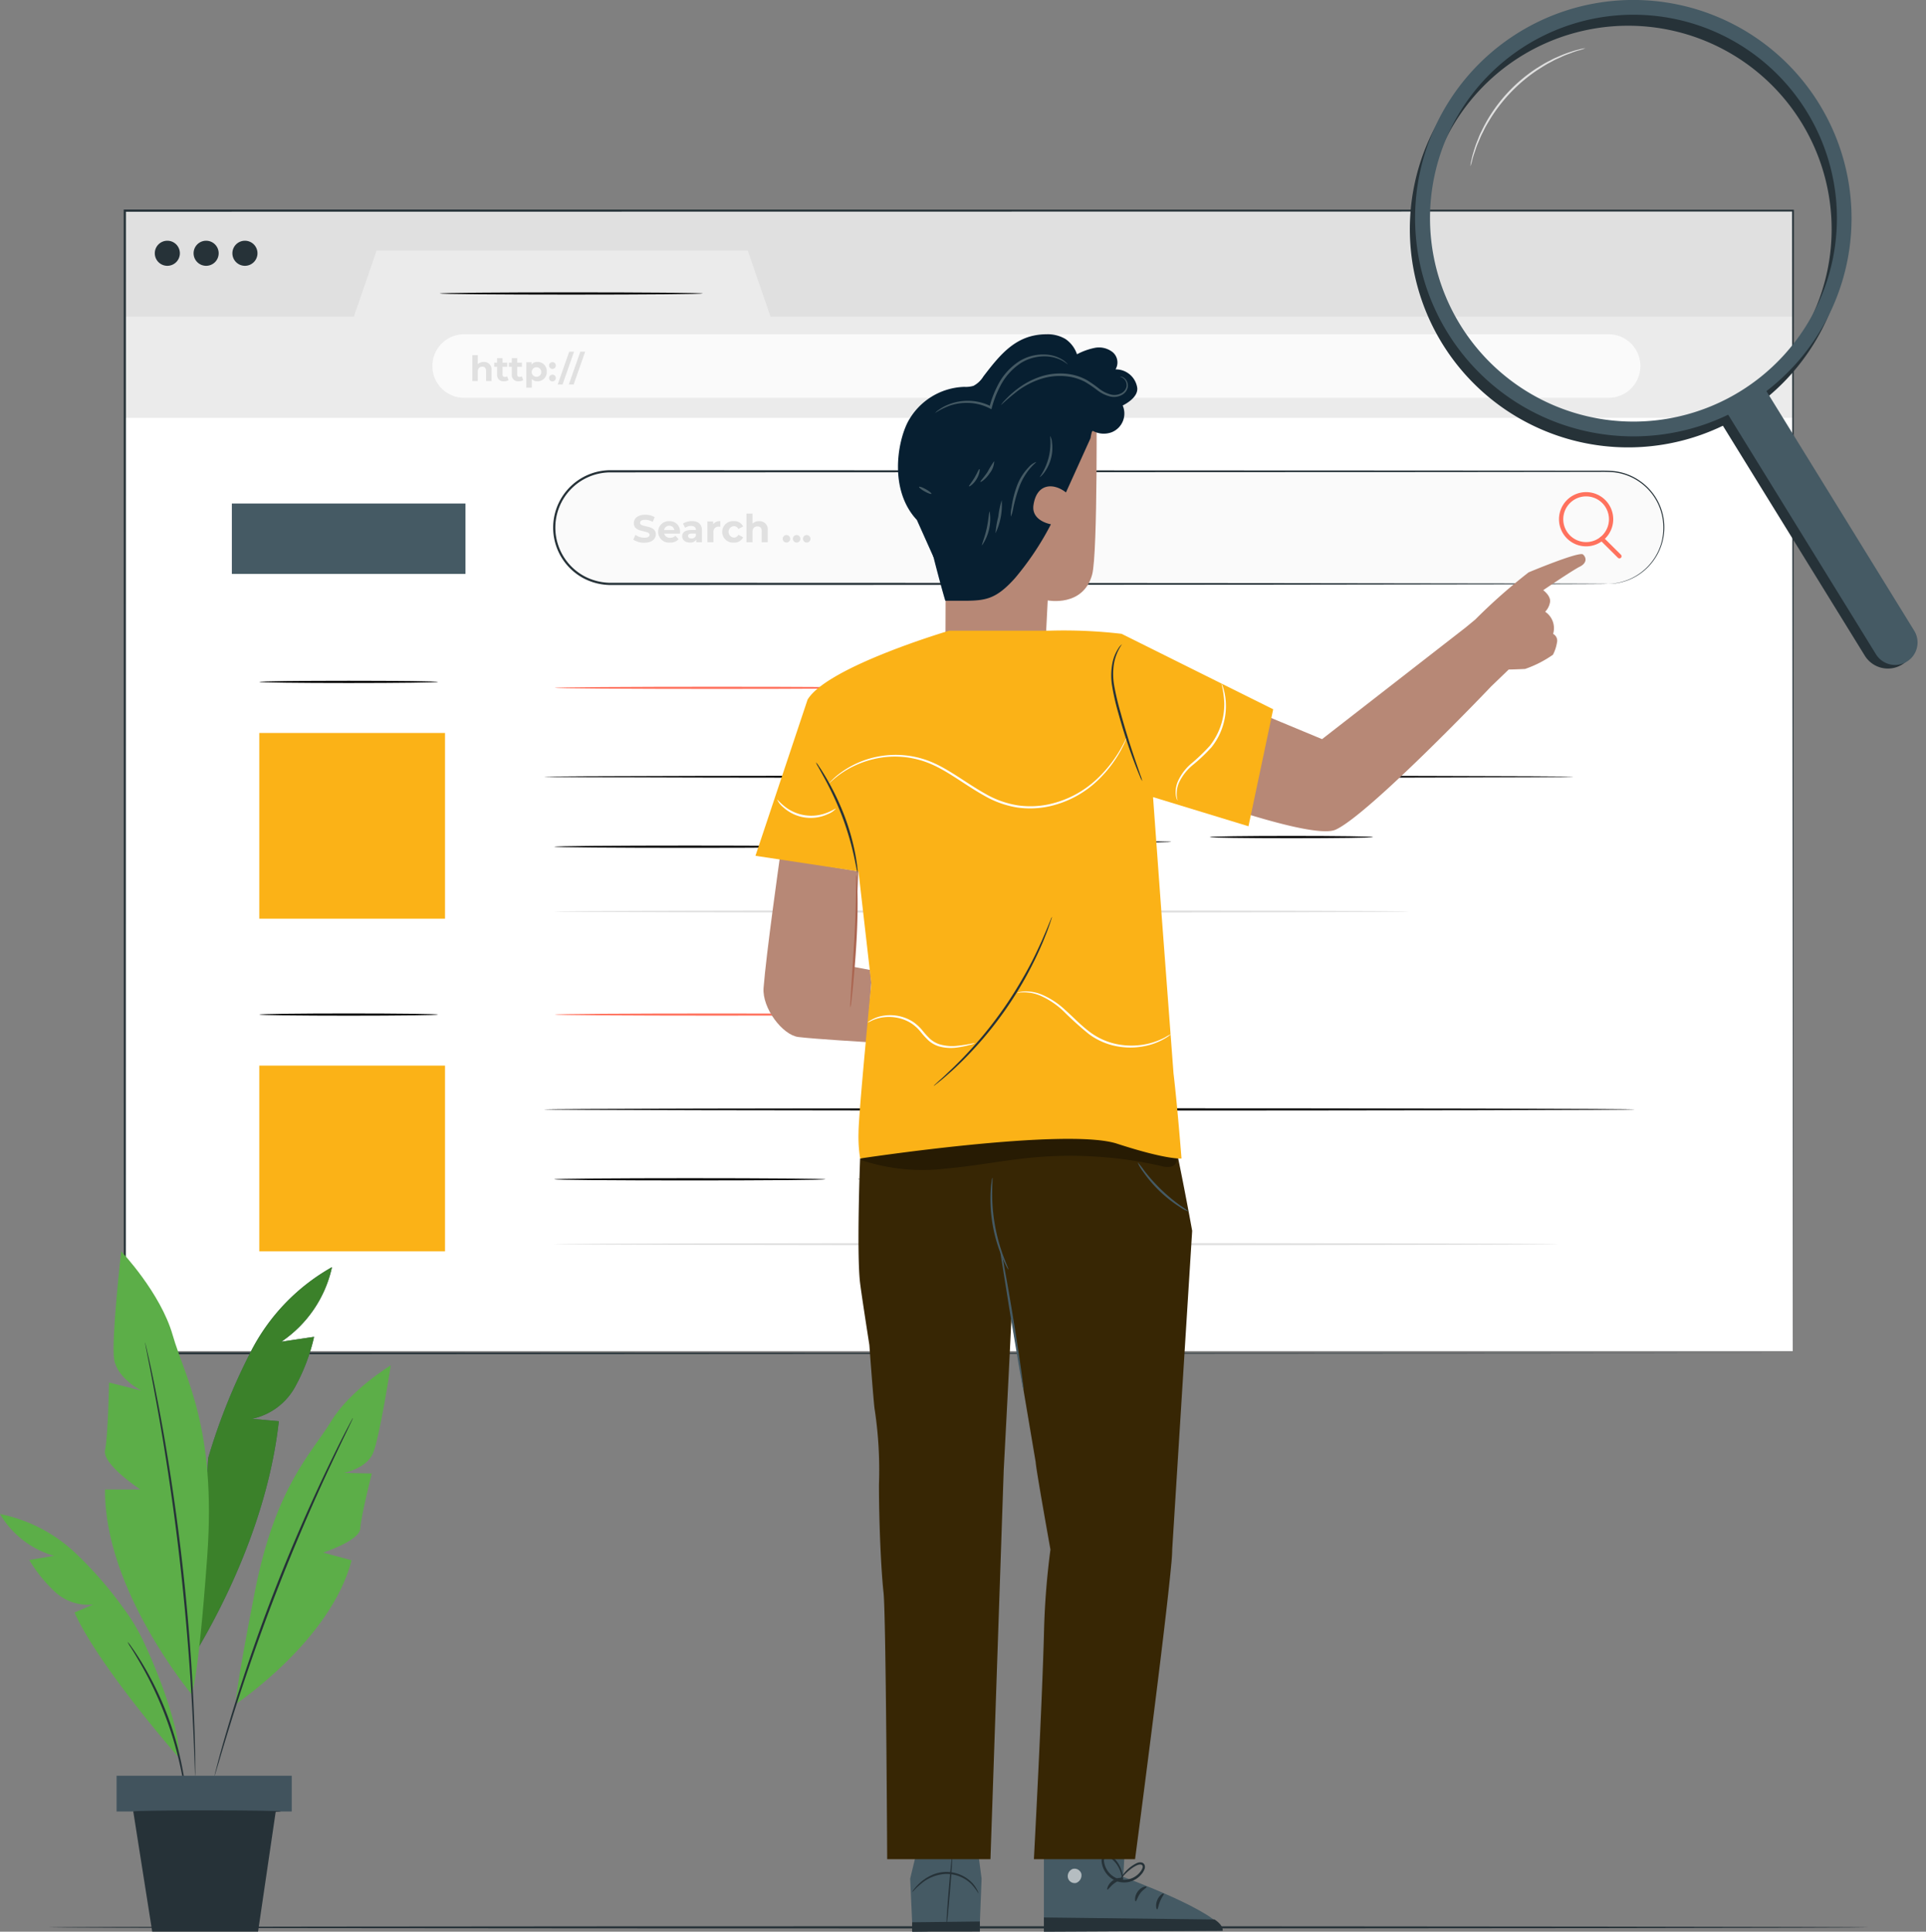 <svg xmlns="http://www.w3.org/2000/svg" width="217.972" height="218.635" viewBox="0 0 217.972 218.635">
  <rect x="0" y="0" width="217.972" height="218.635" fill="#808080" stroke="none"/>
  <g id="Group_26059" data-name="Group 26059" transform="translate(-25.435 -16.239)">
    <g id="Floor" transform="translate(30.952 234.256)">
      <g id="Group_25775" data-name="Group 25775">
        <g id="Group_25774" data-name="Group 25774">
          <path id="Path_30854" data-name="Path 30854" d="M242.765,467.722c0,.07-46.1.126-102.949.126-56.871,0-102.959-.056-102.959-.126s46.088-.126,102.959-.126C196.667,467.6,242.765,467.653,242.765,467.722Z" transform="translate(-36.857 -467.596)" fill="#263238"/>
        </g>
      </g>
    </g>
    <g id="Screen" transform="translate(39.436 39.957)">
      <g id="Group_25825" data-name="Group 25825" transform="translate(0 0)">
        <g id="Group_25776" data-name="Group 25776" transform="translate(0.126 0.126)">
          <rect id="Rectangle_11676" data-name="Rectangle 11676" width="188.792" height="12.094" fill="#e0e0e0"/>
        </g>
        <g id="Group_25777" data-name="Group 25777" transform="translate(0.098 23.331)">
          <rect id="Rectangle_11677" data-name="Rectangle 11677" width="188.792" height="105.879" fill="#fff"/>
        </g>
        <g id="Group_25778" data-name="Group 25778" transform="translate(0.126 4.649)">
          <path id="Path_30855" data-name="Path 30855" d="M54.681,82.449H80.6l2.569-7.481h42.02l2.569,7.481H243.473V93.9H54.681Z" transform="translate(-54.681 -74.968)" fill="#ebebeb"/>
        </g>
        <g id="Group_25779" data-name="Group 25779" transform="translate(3.518 3.529)">
          <path id="Path_30856" data-name="Path 30856" d="M64.543,74.068a1.419,1.419,0,1,1-1.419-1.419A1.419,1.419,0,0,1,64.543,74.068Z" transform="translate(-61.705 -72.649)" fill="#263238"/>
        </g>
        <g id="Group_25780" data-name="Group 25780" transform="translate(7.91 3.529)">
          <path id="Path_30857" data-name="Path 30857" d="M73.633,74.068a1.419,1.419,0,1,1-1.419-1.419A1.419,1.419,0,0,1,73.633,74.068Z" transform="translate(-70.796 -72.649)" fill="#263238"/>
        </g>
        <g id="Group_25781" data-name="Group 25781" transform="translate(12.3 3.529)">
          <path id="Path_30858" data-name="Path 30858" d="M82.724,74.068A1.419,1.419,0,1,1,81.3,72.649,1.419,1.419,0,0,1,82.724,74.068Z" transform="translate(-79.886 -72.649)" fill="#263238"/>
        </g>
        <g id="Group_25782" data-name="Group 25782" transform="translate(34.932 14.116)">
          <path id="Path_30859" data-name="Path 30859" d="M259.857,101.757H130.334a3.594,3.594,0,0,1-3.595-3.595h0a3.594,3.594,0,0,1,3.595-3.595H259.857a3.594,3.594,0,0,1,3.595,3.595h0A3.594,3.594,0,0,1,259.857,101.757Z" transform="translate(-126.739 -94.568)" fill="#fafafa"/>
        </g>
        <g id="Group_25783" data-name="Group 25783" transform="translate(39.457 16.084)">
          <path id="Path_30860" data-name="Path 30860" d="M138.278,101.169v1.214h-.615v-1.12c0-.343-.158-.5-.43-.5-.3,0-.509.181-.509.572v1.049h-.615V99.458h.615v1.025a.932.932,0,0,1,.674-.252A.831.831,0,0,1,138.278,101.169Z" transform="translate(-136.109 -99.063)" fill="#e0e0e0"/>
          <path id="Path_30861" data-name="Path 30861" d="M142.851,102.64a.883.883,0,0,1-.5.134.7.7,0,0,1-.793-.761v-.872h-.327v-.473h.327v-.516h.615v.516h.528v.473h-.528v.864a.247.247,0,0,0,.264.28.416.416,0,0,0,.248-.079Z" transform="translate(-138.756 -99.422)" fill="#e0e0e0"/>
          <path id="Path_30862" data-name="Path 30862" d="M146.3,102.64a.883.883,0,0,1-.5.134.7.7,0,0,1-.793-.761v-.872h-.327v-.473h.327v-.516h.615v.516h.528v.473h-.528v.864a.247.247,0,0,0,.264.28.416.416,0,0,0,.248-.079Z" transform="translate(-140.542 -99.422)" fill="#e0e0e0"/>
          <path id="Path_30863" data-name="Path 30863" d="M151.069,102.15a1.03,1.03,0,0,1-1.057,1.092.823.823,0,0,1-.639-.256v.99h-.615v-2.887h.588v.244a.823.823,0,0,1,.666-.276A1.03,1.03,0,0,1,151.069,102.15Zm-.623,0a.542.542,0,1,0-.54.587A.535.535,0,0,0,150.446,102.15Z" transform="translate(-142.648 -99.891)" fill="#e0e0e0"/>
          <path id="Path_30864" data-name="Path 30864" d="M154.082,101.444a.383.383,0,0,1,.765,0,.383.383,0,1,1-.765,0Zm0,1.416a.383.383,0,0,1,.765,0,.383.383,0,1,1-.765,0Z" transform="translate(-145.401 -99.895)" fill="#e0e0e0"/>
          <path id="Path_30865" data-name="Path 30865" d="M157.408,98.641h.548l-1.3,3.714h-.548Z" transform="translate(-146.447 -98.641)" fill="#e0e0e0"/>
          <path id="Path_30866" data-name="Path 30866" d="M160.013,98.641h.548l-1.3,3.714h-.548Z" transform="translate(-147.794 -98.641)" fill="#e0e0e0"/>
        </g>
        <g id="Group_25787" data-name="Group 25787" transform="translate(48.596 29.502)">
          <g id="Group_25784" data-name="Group 25784" transform="translate(0.118 0.126)">
            <path id="Path_30867" data-name="Path 30867" d="M274.491,139.424H161.644a6.372,6.372,0,0,1-6.372-6.372h0a6.372,6.372,0,0,1,6.372-6.372H274.491a6.372,6.372,0,0,1,6.372,6.372h0A6.372,6.372,0,0,1,274.491,139.424Z" transform="translate(-155.272 -126.681)" fill="#fafafa"/>
          </g>
          <g id="Group_25786" data-name="Group 25786">
            <g id="Group_25785" data-name="Group 25785">
              <path id="Path_30868" data-name="Path 30868" d="M274.365,139.29a6.725,6.725,0,0,0,2.608-.591,6.408,6.408,0,0,0,3.429-3.88,6.425,6.425,0,0,0,.264-2.333,6.268,6.268,0,0,0-2.616-4.685,6.248,6.248,0,0,0-2.918-1.138,14.787,14.787,0,0,0-1.686-.049l-1.76,0-16.223.018-93.938.037a6.248,6.248,0,0,0-2.921,11.769,6.415,6.415,0,0,0,3.133.724h6.544l24.942.008,42.232.027,28.472.04,7.741.024,2.013.013c.454,0,.686.013.686.013s-.232.008-.686.013l-2.013.013-7.741.024-28.472.04-42.232.027-24.942.008h-6.544a6.672,6.672,0,0,1-3.25-.752,6.5,6.5,0,0,1,3.038-12.241l93.938.037,16.223.018,1.76,0a14.726,14.726,0,0,1,1.7.055,6.372,6.372,0,0,1,2.973,1.17,6.382,6.382,0,0,1,1.408,9,6.364,6.364,0,0,1-2.533,2.04,6.581,6.581,0,0,1-1.942.519C274.6,139.29,274.365,139.29,274.365,139.29Z" transform="translate(-155.029 -126.421)" fill="#263238"/>
            </g>
          </g>
        </g>
        <g id="Group_25788" data-name="Group 25788" transform="translate(57.671 34.41)">
          <path id="Path_30869" data-name="Path 30869" d="M173.816,139.668l.241-.534a1.8,1.8,0,0,0,1.011.32c.42,0,.591-.14.591-.328,0-.573-1.782-.18-1.782-1.318,0-.521.42-.954,1.292-.954a2.054,2.054,0,0,1,1.064.271l-.219.539a1.731,1.731,0,0,0-.849-.241c-.421,0-.583.157-.583.35,0,.565,1.782.175,1.782,1.3,0,.512-.425.95-1.3.95A2.184,2.184,0,0,1,173.816,139.668Z" transform="translate(-173.816 -136.722)" fill="#e0e0e0"/>
          <path id="Path_30870" data-name="Path 30870" d="M182.107,139.763h-1.782a.628.628,0,0,0,.674.473.8.8,0,0,0,.591-.228l.364.394a1.236,1.236,0,0,1-.972.381,1.222,1.222,0,0,1-1.344-1.212,1.2,1.2,0,0,1,1.256-1.213,1.166,1.166,0,0,1,1.226,1.222C182.12,139.632,182.112,139.706,182.107,139.763Zm-1.791-.4h1.16a.588.588,0,0,0-1.16,0Z" transform="translate(-176.826 -137.5)" fill="#e0e0e0"/>
          <path id="Path_30871" data-name="Path 30871" d="M187.507,139.4v1.344h-.639v-.294a.774.774,0,0,1-.718.328c-.552,0-.88-.306-.88-.713s.293-.705,1.011-.705h.543c0-.293-.175-.464-.543-.464a1.131,1.131,0,0,0-.678.219l-.245-.477a1.808,1.808,0,0,1,1.016-.285C187.091,138.358,187.507,138.691,187.507,139.4Zm-.683.6v-.241h-.469c-.319,0-.42.118-.42.276s.144.285.385.285A.5.5,0,0,0,186.824,140Z" transform="translate(-179.737 -137.5)" fill="#e0e0e0"/>
          <path id="Path_30872" data-name="Path 30872" d="M192.644,138.358v.63c-.057,0-.1-.009-.153-.009a.578.578,0,0,0-.626.656v1.112h-.683v-2.356h.652v.311A.95.95,0,0,1,192.644,138.358Z" transform="translate(-182.794 -137.5)" fill="#e0e0e0"/>
          <path id="Path_30873" data-name="Path 30873" d="M194.647,139.571a1.217,1.217,0,0,1,1.313-1.213,1.082,1.082,0,0,1,1.055.6l-.53.285a.586.586,0,0,0-.529-.324.653.653,0,0,0,0,1.3.579.579,0,0,0,.529-.324l.53.289a1.093,1.093,0,0,1-1.055.6A1.217,1.217,0,0,1,194.647,139.571Z" transform="translate(-184.585 -137.5)" fill="#e0e0e0"/>
          <path id="Path_30874" data-name="Path 30874" d="M202.74,138.481v1.349h-.683v-1.244c0-.381-.175-.556-.477-.556-.328,0-.565.2-.565.635v1.165h-.683v-3.249h.683v1.138a1.035,1.035,0,0,1,.749-.28A.923.923,0,0,1,202.74,138.481Z" transform="translate(-187.525 -136.581)" fill="#e0e0e0"/>
          <path id="Path_30875" data-name="Path 30875" d="M208.82,142.04a.425.425,0,0,1,.85,0,.425.425,0,1,1-.85,0Z" transform="translate(-191.912 -139.186)" fill="#e0e0e0"/>
          <path id="Path_30876" data-name="Path 30876" d="M211.2,142.04a.425.425,0,0,1,.85,0,.425.425,0,1,1-.85,0Z" transform="translate(-193.14 -139.186)" fill="#e0e0e0"/>
          <path id="Path_30877" data-name="Path 30877" d="M213.572,142.04a.425.425,0,0,1,.85,0,.425.425,0,1,1-.85,0Z" transform="translate(-194.369 -139.186)" fill="#e0e0e0"/>
        </g>
        <g id="Group_25790" data-name="Group 25790" transform="translate(15.343 53.336)">
          <g id="Group_25789" data-name="Group 25789">
            <path id="Path_30878" data-name="Path 30878" d="M106.417,175.889c0,.07-4.529.126-10.115.126s-10.116-.056-10.116-.126,4.528-.126,10.116-.126S106.417,175.82,106.417,175.889Z" transform="translate(-86.186 -175.763)"/>
          </g>
        </g>
        <g id="Group_25791" data-name="Group 25791" transform="translate(15.343 59.242)">
          <rect id="Rectangle_11678" data-name="Rectangle 11678" width="21.02" height="21.02" fill="#fbb217"/>
        </g>
        <g id="Group_25793" data-name="Group 25793" transform="translate(47.548 64.071)">
          <g id="Group_25792" data-name="Group 25792">
            <path id="Path_30879" data-name="Path 30879" d="M269.411,198.113c0,.07-26.094.126-58.274.126s-58.279-.056-58.279-.126,26.088-.126,58.279-.126S269.411,198.044,269.411,198.113Z" transform="translate(-152.858 -197.987)"/>
          </g>
        </g>
        <g id="Group_25795" data-name="Group 25795" transform="translate(48.714 71.985)">
          <g id="Group_25794" data-name="Group 25794">
            <path id="Path_30880" data-name="Path 30880" d="M185.984,214.5c0,.07-6.876.126-15.355.126s-15.357-.056-15.357-.126,6.874-.126,15.357-.126S185.984,214.429,185.984,214.5Z" transform="translate(-155.272 -214.372)"/>
          </g>
        </g>
        <g id="Group_25797" data-name="Group 25797" transform="translate(48.714 79.324)">
          <g id="Group_25796" data-name="Group 25796">
            <path id="Path_30881" data-name="Path 30881" d="M252.029,229.691c0,.07-21.661.126-48.376.126s-48.381-.057-48.381-.126,21.657-.126,48.381-.126S252.029,229.621,252.029,229.691Z" transform="translate(-155.272 -229.565)" fill="#e0e0e0"/>
          </g>
        </g>
        <g id="Group_25799" data-name="Group 25799" transform="translate(15.343 90.986)">
          <g id="Group_25798" data-name="Group 25798">
            <path id="Path_30882" data-name="Path 30882" d="M106.417,253.836c0,.07-4.529.126-10.115.126s-10.116-.056-10.116-.126,4.528-.126,10.116-.126S106.417,253.766,106.417,253.836Z" transform="translate(-86.186 -253.71)"/>
          </g>
        </g>
        <g id="Group_25800" data-name="Group 25800" transform="translate(15.343 96.892)">
          <rect id="Rectangle_11679" data-name="Rectangle 11679" width="21.02" height="21.02" fill="#fbb217"/>
        </g>
        <g id="Group_25802" data-name="Group 25802" transform="translate(47.548 101.721)">
          <g id="Group_25801" data-name="Group 25801">
            <path id="Path_30883" data-name="Path 30883" d="M276.336,276.06c0,.07-27.644.126-61.736.126s-61.741-.056-61.741-.126,27.637-.126,61.741-.126S276.336,275.99,276.336,276.06Z" transform="translate(-152.858 -275.934)"/>
          </g>
        </g>
        <g id="Group_25804" data-name="Group 25804" transform="translate(48.714 109.635)">
          <g id="Group_25803" data-name="Group 25803">
            <path id="Path_30884" data-name="Path 30884" d="M185.984,292.445c0,.07-6.876.126-15.355.126s-15.357-.056-15.357-.126,6.874-.126,15.357-.126S185.984,292.375,185.984,292.445Z" transform="translate(-155.272 -292.319)"/>
          </g>
        </g>
        <g id="Group_25806" data-name="Group 25806" transform="translate(48.714 116.974)">
          <g id="Group_25805" data-name="Group 25805">
            <path id="Path_30885" data-name="Path 30885" d="M268.88,307.637c0,.07-25.434.126-56.8.126s-56.807-.057-56.807-.126,25.429-.126,56.807-.126S268.88,307.568,268.88,307.637Z" transform="translate(-155.272 -307.511)" fill="#e0e0e0"/>
          </g>
        </g>
        <g id="Group_25808" data-name="Group 25808">
          <g id="Group_25807" data-name="Group 25807">
            <path id="Path_30886" data-name="Path 30886" d="M243.339,194.8c0-.828-.04-50.617-.1-129.336l.1.1-188.777.025h-.015l.126-.126c0,46.165-.007,90.029-.011,129.336l-.115-.114,188.792.114-188.792.115h-.115V194.8c0-39.306-.007-83.171-.011-129.336v-.126h.141l188.777.025h.1v.1C243.378,144.187,243.34,193.978,243.339,194.8Z" transform="translate(-54.421 -65.343)" fill="#263238"/>
          </g>
        </g>
        <g id="Group_25810" data-name="Group 25810" transform="translate(35.763 9.371)">
          <g id="Group_25809" data-name="Group 25809">
            <path id="Path_30887" data-name="Path 30887" d="M158.236,84.869c0,.069-6.666.126-14.887.126s-14.888-.057-14.888-.126,6.664-.126,14.888-.126S158.236,84.8,158.236,84.869Z" transform="translate(-128.461 -84.743)"/>
          </g>
        </g>
        <g id="Group_25811" data-name="Group 25811" transform="translate(12.238 33.271)">
          <rect id="Rectangle_11680" data-name="Rectangle 11680" width="26.442" height="7.965" fill="#455a64"/>
        </g>
        <g id="Group_25813" data-name="Group 25813" transform="translate(48.775 54.007)">
          <g id="Group_25812" data-name="Group 25812">
            <path id="Path_30888" data-name="Path 30888" d="M192.124,177.279c0,.07-8.222.126-18.362.126s-18.363-.056-18.363-.126,8.22-.126,18.363-.126S192.124,177.209,192.124,177.279Z" transform="translate(-155.399 -177.153)" fill="#ff725e"/>
          </g>
        </g>
        <g id="Group_25815" data-name="Group 25815" transform="translate(48.775 90.986)">
          <g id="Group_25814" data-name="Group 25814">
            <path id="Path_30889" data-name="Path 30889" d="M192.124,253.836c0,.07-8.222.126-18.362.126s-18.363-.056-18.363-.126,8.22-.126,18.363-.126S192.124,253.766,192.124,253.836Z" transform="translate(-155.399 -253.71)" fill="#ff725e"/>
          </g>
        </g>
        <g id="Group_25818" data-name="Group 25818" transform="translate(162.435 31.981)">
          <g id="Group_25816" data-name="Group 25816">
            <path id="Path_30890" data-name="Path 30890" d="M393.775,137.691a3.069,3.069,0,1,1,3.07-3.069A3.073,3.073,0,0,1,393.775,137.691Zm0-5.655a2.586,2.586,0,1,0,2.587,2.586A2.589,2.589,0,0,0,393.775,132.036Z" transform="translate(-390.706 -131.553)" fill="#ff725e"/>
          </g>
          <g id="Group_25817" data-name="Group 25817" transform="translate(4.598 5.031)">
            <path id="Path_30891" data-name="Path 30891" d="M402.467,144.438a.242.242,0,0,1-.171-.07l-2-1.986a.242.242,0,0,1,.341-.343l2,1.986a.241.241,0,0,1,0,.342A.238.238,0,0,1,402.467,144.438Z" transform="translate(-400.225 -141.969)" fill="#ff725e"/>
          </g>
        </g>
        <g id="Group_25820" data-name="Group 25820" transform="translate(83.231 71.442)">
          <g id="Group_25819" data-name="Group 25819" transform="translate(0)">
            <path id="Path_30892" data-name="Path 30892" d="M262.065,213.373c0,.07-7.91.126-17.665.126s-17.667-.057-17.667-.126,7.908-.126,17.667-.126S262.065,213.3,262.065,213.373Z" transform="translate(-226.733 -213.247)"/>
          </g>
        </g>
        <g id="Group_25822" data-name="Group 25822" transform="translate(122.912 70.898)">
          <g id="Group_25821" data-name="Group 25821">
            <path id="Path_30893" data-name="Path 30893" d="M327.366,212.248c0,.07-4.138.126-9.24.126s-9.241-.056-9.241-.126,4.137-.126,9.241-.126S327.366,212.178,327.366,212.248Z" transform="translate(-308.884 -212.122)"/>
          </g>
        </g>
        <g id="Group_25824" data-name="Group 25824" transform="translate(83.064 109.635)">
          <g id="Group_25823" data-name="Group 25823">
            <path id="Path_30894" data-name="Path 30894" d="M261.719,292.445c0,.07-7.911.126-17.666.126s-17.667-.056-17.667-.126,7.909-.126,17.667-.126S261.719,292.375,261.719,292.445Z" transform="translate(-226.386 -292.319)"/>
          </g>
        </g>
      </g>
    </g>
    <g id="Plant" transform="translate(25.435 157.87)">
      <g id="Group_25842" data-name="Group 25842">
        <g id="Group_25826" data-name="Group 25826" transform="translate(22.346 1.79)">
          <path id="Path_30895" data-name="Path 30895" d="M86.922,313.16a22.942,22.942,0,0,0-9.085,9.373A68.426,68.426,0,0,0,72.9,334.8L71.7,356.417c4.56-7.757,8.22-16.876,9.208-25.82l-3.034-.271a7.26,7.26,0,0,0,4.829-3.532,21.5,21.5,0,0,0,2.192-5.748l-3.7.55A13.719,13.719,0,0,0,86.922,313.16Z" transform="translate(-71.697 -313.16)" fill="#455a64"/>
        </g>
        <g id="Group_25828" data-name="Group 25828" transform="translate(22.346 1.79)">
          <g id="Group_25827" data-name="Group 25827">
            <path id="Path_30896" data-name="Path 30896" d="M86.922,313.16a22.942,22.942,0,0,0-9.085,9.373A68.426,68.426,0,0,0,72.9,334.8L71.7,356.417c4.56-7.757,8.22-16.876,9.208-25.82l-3.034-.271a7.26,7.26,0,0,0,4.829-3.532,21.5,21.5,0,0,0,2.192-5.748l-3.7.55A13.719,13.719,0,0,0,86.922,313.16Z" transform="translate(-71.697 -313.16)" fill="#3b812a"/>
          </g>
        </g>
        <g id="Group_25829" data-name="Group 25829" transform="translate(11.867)">
          <path id="Path_30897" data-name="Path 30897" d="M59.807,359.568s-9.9-11.846-9.783-23.155h4s-4.343-2.856-4-4.455.458-7.654.458-7.654l3.655.914s-2.741-1.371-3.084-3.541.8-12.223.8-12.223,4.455,4.683,5.826,9.481,4.968,10.4,3.912,25.016S59.807,359.568,59.807,359.568Z" transform="translate(-50.004 -309.454)" fill="#5cae48"/>
        </g>
        <g id="Group_25830" data-name="Group 25830" transform="translate(26.684 12.898)">
          <path id="Path_30898" data-name="Path 30898" d="M80.683,374.491s10.723-7.143,13.105-16.261l-3.215-.874s4.116-1.346,4.19-2.707S96.07,348.4,96.07,348.4l-3.139-.065s2.5-.5,3.255-2.172,2.031-10,2.031-10-4.606,2.79-6.758,6.348-6.269,7.27-8.619,19.256S80.683,374.491,80.683,374.491Z" transform="translate(-80.679 -336.157)" fill="#5cae48"/>
        </g>
        <g id="Group_25832" data-name="Group 25832" transform="translate(16.417 10.329)">
          <g id="Group_25831" data-name="Group 25831">
            <path id="Path_30899" data-name="Path 30899" d="M59.425,330.837a.485.485,0,0,1,.039.122l.09.364c.077.34.185.81.32,1.4.277,1.22.643,2.993,1.063,5.19.844,4.394,1.842,10.5,2.629,17.28s1.2,12.956,1.383,17.427c.093,2.235.141,4.045.15,5.3,0,.61.007,1.092.009,1.44,0,.153,0,.276,0,.375a.482.482,0,0,1-.01.128.479.479,0,0,1-.015-.127c-.006-.1-.013-.222-.021-.374-.014-.348-.032-.829-.056-1.439-.039-1.25-.114-3.057-.229-5.29-.226-4.465-.674-10.628-1.455-17.406s-1.755-12.877-2.554-17.276c-.4-2.2-.737-3.977-.983-5.2l-.274-1.414-.065-.369A.491.491,0,0,1,59.425,330.837Z" transform="translate(-59.424 -330.837)" fill="#263238"/>
          </g>
        </g>
        <g id="Group_25833" data-name="Group 25833" transform="translate(0 29.727)">
          <path id="Path_30900" data-name="Path 30900" d="M45.733,398.638s-9.057-10.277-11.869-16.489l2.123-.907a5.5,5.5,0,0,1-4.309-1.412,16.3,16.3,0,0,1-2.929-3.627l2.8-.472A10.4,10.4,0,0,1,25.435,371a17.385,17.385,0,0,1,8.747,4.621,43.55,43.55,0,0,1,5.3,6.141,20.9,20.9,0,0,1,2.059,3.384C43.062,388.29,45.738,394.864,45.733,398.638Z" transform="translate(-25.435 -370.997)" fill="#5cae48"/>
        </g>
        <g id="Group_25835" data-name="Group 25835" transform="translate(24.285 18.879)">
          <g id="Group_25834" data-name="Group 25834">
            <path id="Path_30901" data-name="Path 30901" d="M91.362,348.54a.376.376,0,0,1-.039.106l-.136.3-.546,1.143c-.482.989-1.167,2.425-2,4.207-1.662,3.563-3.853,8.535-6.018,14.129s-3.885,10.75-5.053,14.5c-.585,1.877-1.045,3.4-1.353,4.455q-.231.765-.365,1.212l-.1.314a.364.364,0,0,1-.043.1.372.372,0,0,1,.018-.111l.077-.321.319-1.225c.28-1.064.714-2.6,1.278-4.481,1.125-3.77,2.824-8.938,4.989-14.542s4.387-10.567,6.091-14.114c.851-1.774,1.56-3.2,2.069-4.175l.588-1.122.159-.289A.372.372,0,0,1,91.362,348.54Z" transform="translate(-75.711 -348.54)" fill="#263238"/>
          </g>
        </g>
        <g id="Group_25837" data-name="Group 25837" transform="translate(14.432 44.204)">
          <g id="Group_25836" data-name="Group 25836">
            <path id="Path_30902" data-name="Path 30902" d="M61.948,418.536a4.229,4.229,0,0,1-.145-.733c-.072-.474-.194-1.157-.363-2a40.815,40.815,0,0,0-4.7-12.456c-.428-.741-.788-1.334-1.047-1.738a4.292,4.292,0,0,1-.376-.645,4.222,4.222,0,0,1,.457.591c.285.388.669.968,1.119,1.7a36.226,36.226,0,0,1,4.724,12.513c.147.847.242,1.537.285,2.016A4.2,4.2,0,0,1,61.948,418.536Z" transform="translate(-55.314 -400.968)" fill="#263238"/>
          </g>
        </g>
        <g id="Group_25838" data-name="Group 25838" transform="translate(13.194 59.354)">
          <rect id="Rectangle_11681" data-name="Rectangle 11681" width="19.823" height="4.044" fill="#41535d"/>
        </g>
        <g id="Group_25839" data-name="Group 25839" transform="translate(15.083 63.398)">
          <path id="Path_30903" data-name="Path 30903" d="M56.661,440.706l2.144,13.6H70.784l2-13.6Z" transform="translate(-56.661 -440.706)" fill="#263238"/>
        </g>
        <g id="Group_25841" data-name="Group 25841" transform="translate(15.051 63.272)">
          <g id="Group_25840" data-name="Group 25840">
            <path id="Path_30904" data-name="Path 30904" d="M73.345,440.571c0,.07-3.75.126-8.375.126s-8.376-.056-8.376-.126,3.749-.126,8.376-.126S73.345,440.5,73.345,440.571Z" transform="translate(-56.595 -440.445)" fill="#263238"/>
          </g>
        </g>
      </g>
    </g>
    <g id="Character" transform="translate(110.935 54.074)">
      <g id="Group_26034" data-name="Group 26034">
        <g id="Group_25920" data-name="Group 25920" transform="translate(32.641 170.759)">
          <g id="Group_25919" data-name="Group 25919" transform="translate(0 0)">
            <g id="Group_25918" data-name="Group 25918">
              <g id="Group_25852" data-name="Group 25852">
                <g id="Group_25851" data-name="Group 25851">
                  <g id="Group_25850" data-name="Group 25850">
                    <g id="Group_25849" data-name="Group 25849">
                      <g id="Group_25848" data-name="Group 25848">
                        <g id="Group_25847" data-name="Group 25847">
                          <g id="Group_25846" data-name="Group 25846">
                            <g id="Group_25845" data-name="Group 25845">
                              <g id="Group_25844" data-name="Group 25844">
                                <g id="Group_25843" data-name="Group 25843">
                                  <path id="Path_30905" data-name="Path 30905" d="M270.02,448.086v10.032l20.23-.1c-.147-2.035-11.25-6.093-11.25-6.093l.221-3.841Z" transform="translate(-270.02 -448.086)" fill="#455a64"/>
                                </g>
                              </g>
                            </g>
                          </g>
                        </g>
                      </g>
                    </g>
                  </g>
                </g>
              </g>
              <g id="Group_25863" data-name="Group 25863" transform="translate(2.698 2.894)" opacity="0.6">
                <g id="Group_25862" data-name="Group 25862">
                  <g id="Group_25861" data-name="Group 25861">
                    <g id="Group_25860" data-name="Group 25860">
                      <g id="Group_25859" data-name="Group 25859">
                        <g id="Group_25858" data-name="Group 25858">
                          <g id="Group_25857" data-name="Group 25857">
                            <g id="Group_25856" data-name="Group 25856">
                              <g id="Group_25855" data-name="Group 25855">
                                <g id="Group_25854" data-name="Group 25854">
                                  <g id="Group_25853" data-name="Group 25853">
                                    <path id="Path_30906" data-name="Path 30906" d="M276.18,454.117a.877.877,0,0,0-.554,1,.788.788,0,0,0,.933.591.926.926,0,0,0,.582-1.065.807.807,0,0,0-1.035-.5" transform="translate(-275.606 -454.078)" fill="#fff"/>
                                  </g>
                                </g>
                              </g>
                            </g>
                          </g>
                        </g>
                      </g>
                    </g>
                  </g>
                </g>
              </g>
              <g id="Group_25873" data-name="Group 25873" transform="translate(0 8.429)">
                <g id="Group_25872" data-name="Group 25872">
                  <g id="Group_25871" data-name="Group 25871">
                    <g id="Group_25870" data-name="Group 25870">
                      <g id="Group_25869" data-name="Group 25869">
                        <g id="Group_25868" data-name="Group 25868">
                          <g id="Group_25867" data-name="Group 25867">
                            <g id="Group_25866" data-name="Group 25866">
                              <g id="Group_25865" data-name="Group 25865">
                                <g id="Group_25864" data-name="Group 25864">
                                  <path id="Path_30907" data-name="Path 30907" d="M270.02,467.14v-1.6l19.314.228s1.007.606.916,1.276Z" transform="translate(-270.02 -465.537)" fill="#263238"/>
                                </g>
                              </g>
                            </g>
                          </g>
                        </g>
                      </g>
                    </g>
                  </g>
                </g>
              </g>
              <g id="Group_25884" data-name="Group 25884" transform="translate(7.162 3.943)">
                <g id="Group_25883" data-name="Group 25883">
                  <g id="Group_25882" data-name="Group 25882">
                    <g id="Group_25881" data-name="Group 25881">
                      <g id="Group_25880" data-name="Group 25880">
                        <g id="Group_25879" data-name="Group 25879">
                          <g id="Group_25878" data-name="Group 25878">
                            <g id="Group_25877" data-name="Group 25877">
                              <g id="Group_25876" data-name="Group 25876">
                                <g id="Group_25875" data-name="Group 25875">
                                  <g id="Group_25874" data-name="Group 25874">
                                    <path id="Path_30908" data-name="Path 30908" d="M286.665,456.341c0,.1-.492.159-.971.5s-.73.783-.821.743c-.091-.019.047-.643.633-1.046S286.685,456.246,286.665,456.341Z" transform="translate(-284.847 -456.25)" fill="#263238"/>
                                  </g>
                                </g>
                              </g>
                            </g>
                          </g>
                        </g>
                      </g>
                    </g>
                  </g>
                </g>
              </g>
              <g id="Group_25895" data-name="Group 25895" transform="translate(10.316 4.923)">
                <g id="Group_25894" data-name="Group 25894">
                  <g id="Group_25893" data-name="Group 25893">
                    <g id="Group_25892" data-name="Group 25892">
                      <g id="Group_25891" data-name="Group 25891">
                        <g id="Group_25890" data-name="Group 25890">
                          <g id="Group_25889" data-name="Group 25889">
                            <g id="Group_25888" data-name="Group 25888">
                              <g id="Group_25887" data-name="Group 25887">
                                <g id="Group_25886" data-name="Group 25886">
                                  <g id="Group_25885" data-name="Group 25885">
                                    <path id="Path_30909" data-name="Path 30909" d="M292.691,458.318c.024.1-.4.284-.726.729s-.417.912-.515.909c-.092.018-.169-.591.248-1.136S292.687,458.219,292.691,458.318Z" transform="translate(-291.376 -458.277)" fill="#263238"/>
                                  </g>
                                </g>
                              </g>
                            </g>
                          </g>
                        </g>
                      </g>
                    </g>
                  </g>
                </g>
              </g>
              <g id="Group_25906" data-name="Group 25906" transform="translate(12.698 5.713)">
                <g id="Group_25905" data-name="Group 25905">
                  <g id="Group_25904" data-name="Group 25904">
                    <g id="Group_25903" data-name="Group 25903">
                      <g id="Group_25902" data-name="Group 25902">
                        <g id="Group_25901" data-name="Group 25901">
                          <g id="Group_25900" data-name="Group 25900">
                            <g id="Group_25899" data-name="Group 25899">
                              <g id="Group_25898" data-name="Group 25898">
                                <g id="Group_25897" data-name="Group 25897">
                                  <g id="Group_25896" data-name="Group 25896">
                                    <path id="Path_30910" data-name="Path 30910" d="M296.433,461.72c-.089.024-.233-.494.011-1.068s.7-.808.743-.722-.237.4-.431.869S296.53,461.708,296.433,461.72Z" transform="translate(-296.309 -459.913)" fill="#263238"/>
                                  </g>
                                </g>
                              </g>
                            </g>
                          </g>
                        </g>
                      </g>
                    </g>
                  </g>
                </g>
              </g>
              <g id="Group_25917" data-name="Group 25917" transform="translate(6.693 0.822)">
                <g id="Group_25916" data-name="Group 25916">
                  <g id="Group_25915" data-name="Group 25915">
                    <g id="Group_25914" data-name="Group 25914">
                      <g id="Group_25913" data-name="Group 25913">
                        <g id="Group_25912" data-name="Group 25912">
                          <g id="Group_25911" data-name="Group 25911">
                            <g id="Group_25910" data-name="Group 25910">
                              <g id="Group_25909" data-name="Group 25909">
                                <g id="Group_25908" data-name="Group 25908">
                                  <g id="Group_25907" data-name="Group 25907">
                                    <path id="Path_30911" data-name="Path 30911" d="M285.966,450.148c-.04.1-.493-.042-1.048.007s-.985.241-1.038.152.358-.466,1.012-.513S286.013,450.066,285.966,450.148Z" transform="translate(-283.876 -449.788)" fill="#263238"/>
                                  </g>
                                </g>
                              </g>
                            </g>
                          </g>
                        </g>
                      </g>
                    </g>
                  </g>
                </g>
              </g>
            </g>
          </g>
        </g>
        <g id="Group_25924" data-name="Group 25924" transform="translate(39.172 172.046)">
          <g id="Group_25923" data-name="Group 25923">
            <g id="Group_25922" data-name="Group 25922">
              <g id="Group_25921" data-name="Group 25921">
                <path id="Path_30912" data-name="Path 30912" d="M285.9,453.948a1.478,1.478,0,0,0,.043-.613,3.4,3.4,0,0,0-.536-1.581,3.112,3.112,0,0,0-.791-.833.686.686,0,0,0-.683-.12.771.771,0,0,0-.4.661,2.653,2.653,0,0,0,1.778,2.347A2.536,2.536,0,0,0,288.05,453a1.845,1.845,0,0,0,.363-.619.668.668,0,0,0,0-.4.477.477,0,0,0-.275-.29.857.857,0,0,0-.63.062,3.76,3.76,0,0,0-.471.269,4.219,4.219,0,0,0-1.156,1.144,1.577,1.577,0,0,0-.279.538,5.84,5.84,0,0,1,1.54-1.5c.271-.156.626-.379.912-.279.125.052.175.2.115.375a1.6,1.6,0,0,1-.318.511,2.3,2.3,0,0,1-2.446.71,2.409,2.409,0,0,1-1.6-2.039.5.5,0,0,1,.238-.434.462.462,0,0,1,.451.089,2.962,2.962,0,0,1,.753.745,3.544,3.544,0,0,1,.59,1.469C285.893,453.729,285.881,453.946,285.9,453.948Z" transform="translate(-283.54 -450.751)" fill="#263238"/>
              </g>
            </g>
          </g>
        </g>
        <g id="Group_25931" data-name="Group 25931" transform="translate(17.507 171.224)">
          <g id="Group_25930" data-name="Group 25930" transform="translate(0 0)">
            <g id="Group_25929" data-name="Group 25929">
              <g id="Group_25928" data-name="Group 25928">
                <g id="Group_25927" data-name="Group 25927">
                  <g id="Group_25926" data-name="Group 25926">
                    <g id="Group_25925" data-name="Group 25925">
                      <path id="Path_30913" data-name="Path 30913" d="M246.43,450.036l.343,2.581-.229,5.823-7.584.185-.27-6.008.863-3.568Z" transform="translate(-238.689 -449.049)" fill="#455a64"/>
                    </g>
                  </g>
                </g>
              </g>
            </g>
          </g>
        </g>
        <g id="Group_25939" data-name="Group 25939" transform="translate(21.601 172.212)">
          <g id="Group_25938" data-name="Group 25938">
            <g id="Group_25937" data-name="Group 25937">
              <g id="Group_25936" data-name="Group 25936">
                <g id="Group_25935" data-name="Group 25935">
                  <g id="Group_25934" data-name="Group 25934">
                    <g id="Group_25933" data-name="Group 25933">
                      <g id="Group_25932" data-name="Group 25932">
                        <path id="Path_30914" data-name="Path 30914" d="M247.176,459.059c-.046,0,.063-1.779.243-3.978s.365-3.984.411-3.986-.063,1.778-.244,3.978S247.221,459.057,247.176,459.059Z" transform="translate(-247.165 -451.095)" fill="#263238"/>
                      </g>
                    </g>
                  </g>
                </g>
              </g>
            </g>
          </g>
        </g>
        <g id="Group_25946" data-name="Group 25946" transform="translate(17.729 179.645)">
          <g id="Group_25945" data-name="Group 25945">
            <g id="Group_25944" data-name="Group 25944">
              <g id="Group_25943" data-name="Group 25943">
                <g id="Group_25942" data-name="Group 25942">
                  <g id="Group_25941" data-name="Group 25941">
                    <g id="Group_25940" data-name="Group 25940">
                      <path id="Path_30915" data-name="Path 30915" d="M246.811,466.484l-7.663.089v1.065l7.668-.009Z" transform="translate(-239.149 -466.484)" fill="#263238"/>
                    </g>
                  </g>
                </g>
              </g>
            </g>
          </g>
        </g>
        <g id="Group_25954" data-name="Group 25954" transform="translate(17.747 174.035)">
          <g id="Group_25953" data-name="Group 25953" transform="translate(0 0)">
            <g id="Group_25952" data-name="Group 25952">
              <g id="Group_25951" data-name="Group 25951">
                <g id="Group_25950" data-name="Group 25950">
                  <g id="Group_25949" data-name="Group 25949">
                    <g id="Group_25948" data-name="Group 25948">
                      <g id="Group_25947" data-name="Group 25947">
                        <path id="Path_30916" data-name="Path 30916" d="M239.187,457.132a1.02,1.02,0,0,1,.194-.307,5.261,5.261,0,0,1,.676-.724,5.143,5.143,0,0,1,1.225-.822,4.037,4.037,0,0,1,4.726.874,3.462,3.462,0,0,1,.555.825.968.968,0,0,1,.121.343,7.9,7.9,0,0,0-.794-1.057,4.039,4.039,0,0,0-2.843-1.166,4.643,4.643,0,0,0-2.885,1.126C239.527,456.742,239.218,457.158,239.187,457.132Z" transform="translate(-239.185 -454.869)" fill="#263238"/>
                      </g>
                    </g>
                  </g>
                </g>
              </g>
            </g>
          </g>
        </g>
        <g id="Group_26004" data-name="Group 26004" transform="translate(16.124)">
          <g id="Group_25960" data-name="Group 25960" transform="translate(5.375 6.514)">
            <g id="Group_25959" data-name="Group 25959">
              <g id="Group_25958" data-name="Group 25958">
                <g id="Group_25957" data-name="Group 25957">
                  <g id="Group_25956" data-name="Group 25956">
                    <g id="Group_25955" data-name="Group 25955">
                      <path id="Path_30917" data-name="Path 30917" d="M247.033,111.282l-.08,26.222,11.25.536.325-6.378s4,.794,5.026-2.917c.659-2.37.494-20.69.494-20.69Z" transform="translate(-246.953 -108.054)" fill="#b78876"/>
                    </g>
                  </g>
                </g>
              </g>
            </g>
          </g>
          <g id="Group_25966" data-name="Group 25966" transform="translate(1.621 2.85)">
            <g id="Group_25965" data-name="Group 25965">
              <g id="Group_25964" data-name="Group 25964">
                <g id="Group_25963" data-name="Group 25963">
                  <g id="Group_25962" data-name="Group 25962">
                    <g id="Group_25961" data-name="Group 25961">
                      <path id="Path_30918" data-name="Path 30918" d="M261.511,105.979c-1.772.507-2.157,3.4-2.157,3.4l-2.779,6.138c-1.416-1.109-3.317-1.045-3.677,1.443-.26,1.8,1.975,2.161,1.975,2.161a32.565,32.565,0,0,1-4.079,6.112c-2.05,2.28-3.2,2.51-5.423,2.547h-2.452s-1.2-3.9-3.423-13.642c-2.466-10.812,10.318-9.419,12.688-12.178C256.043,97.47,267.1,104.38,261.511,105.979Z" transform="translate(-239.181 -100.468)" fill="#071f31"/>
                    </g>
                  </g>
                </g>
              </g>
            </g>
          </g>
          <g id="Group_25967" data-name="Group 25967">
            <path id="Path_30919" data-name="Path 30919" d="M262.9,100.58a2.454,2.454,0,0,0-2.449-2.041,1.525,1.525,0,0,0-.318-1.94,2.492,2.492,0,0,0-2.026-.494,7.374,7.374,0,0,0-2.019.726,3.408,3.408,0,0,0-1.3-1.725,3.927,3.927,0,0,0-2.17-.538c-3.452,0-5.272,2.365-7.124,4.773a2.894,2.894,0,0,1-1.12,1.062,3.039,3.039,0,0,1-1.043.117,7.505,7.505,0,0,0-6.383,3.969c-1.209,2.335-2.111,7.741,1.016,11.092l1.886,4.209L257.879,105.5a2.588,2.588,0,0,0,2.128.16,2.28,2.28,0,0,0,1.253-3.032C261.432,102.541,263.082,101.731,262.9,100.58Z" transform="translate(-235.826 -94.568)" fill="#071f31"/>
          </g>
          <g id="Group_25971" data-name="Group 25971" transform="translate(9.512 20.065)">
            <g id="Group_25970" data-name="Group 25970">
              <g id="Group_25969" data-name="Group 25969">
                <g id="Group_25968" data-name="Group 25968">
                  <path id="Path_30920" data-name="Path 30920" d="M256.389,136.108a5.294,5.294,0,0,1-.86,3.817c-.075-.038.285-.841.517-1.889S256.3,136.11,256.389,136.108Z" transform="translate(-255.519 -136.108)" fill="#455a64"/>
                </g>
              </g>
            </g>
          </g>
          <g id="Group_25975" data-name="Group 25975" transform="translate(11.027 18.778)">
            <g id="Group_25974" data-name="Group 25974">
              <g id="Group_25973" data-name="Group 25973">
                <g id="Group_25972" data-name="Group 25972">
                  <path id="Path_30921" data-name="Path 30921" d="M259.371,133.444a7.4,7.4,0,0,1-.7,3.742,10.222,10.222,0,0,1,.313-1.878A10.272,10.272,0,0,1,259.371,133.444Z" transform="translate(-258.656 -133.444)" fill="#455a64"/>
                </g>
              </g>
            </g>
          </g>
          <g id="Group_25979" data-name="Group 25979" transform="translate(12.763 14.448)">
            <g id="Group_25978" data-name="Group 25978">
              <g id="Group_25977" data-name="Group 25977">
                <g id="Group_25976" data-name="Group 25976">
                  <path id="Path_30922" data-name="Path 30922" d="M265.125,124.482c.027.038-.292.27-.7.744a7.2,7.2,0,0,0-1.212,2.092,17.642,17.642,0,0,0-.672,2.359,3.964,3.964,0,0,1-.279.992,3.536,3.536,0,0,1,.081-1.029,11.556,11.556,0,0,1,.6-2.423,6.111,6.111,0,0,1,1.33-2.127A2.131,2.131,0,0,1,265.125,124.482Z" transform="translate(-262.25 -124.479)" fill="#455a64"/>
                </g>
              </g>
            </g>
          </g>
          <g id="Group_25983" data-name="Group 25983" transform="translate(16.045 11.504)">
            <g id="Group_25982" data-name="Group 25982">
              <g id="Group_25981" data-name="Group 25981">
                <g id="Group_25980" data-name="Group 25980">
                  <path id="Path_30923" data-name="Path 30923" d="M270.213,118.385a1.456,1.456,0,0,1,.218.71,4.72,4.72,0,0,1-.856,3.415c-.277.369-.5.546-.527.523a6.743,6.743,0,0,0,1.165-4.648Z" transform="translate(-269.044 -118.385)" fill="#455a64"/>
                </g>
              </g>
            </g>
          </g>
          <g id="Group_25987" data-name="Group 25987" transform="translate(2.385 17.252)">
            <g id="Group_25986" data-name="Group 25986">
              <g id="Group_25985" data-name="Group 25985">
                <g id="Group_25984" data-name="Group 25984">
                  <path id="Path_30924" data-name="Path 30924" d="M242.166,131.085c-.038.069-.383-.051-.769-.267s-.669-.446-.63-.515.383.051.769.267S242.2,131.017,242.166,131.085Z" transform="translate(-240.763 -130.284)" fill="#455a64"/>
                </g>
              </g>
            </g>
          </g>
          <g id="Group_25991" data-name="Group 25991" transform="translate(8.036 15.253)">
            <g id="Group_25990" data-name="Group 25990">
              <g id="Group_25989" data-name="Group 25989">
                <g id="Group_25988" data-name="Group 25988">
                  <path id="Path_30925" data-name="Path 30925" d="M253.65,126.146c.074.011.028.567-.321,1.141s-.816.876-.86.815.3-.433.616-.963S253.57,126.129,253.65,126.146Z" transform="translate(-252.463 -126.146)" fill="#455a64"/>
                </g>
              </g>
            </g>
          </g>
          <g id="Group_25995" data-name="Group 25995" transform="translate(9.328 14.355)">
            <g id="Group_25994" data-name="Group 25994">
              <g id="Group_25993" data-name="Group 25993">
                <g id="Group_25992" data-name="Group 25992">
                  <path id="Path_30926" data-name="Path 30926" d="M256.7,124.288a2.25,2.25,0,0,1-.5,1.363c-.451.684-1.018,1.052-1.062.991s.4-.506.824-1.149A11.669,11.669,0,0,1,256.7,124.288Z" transform="translate(-255.137 -124.288)" fill="#455a64"/>
                </g>
              </g>
            </g>
          </g>
          <g id="Group_25999" data-name="Group 25999" transform="translate(4.205 2.286)">
            <g id="Group_25998" data-name="Group 25998">
              <g id="Group_25997" data-name="Group 25997">
                <g id="Group_25996" data-name="Group 25996">
                  <path id="Path_30927" data-name="Path 30927" d="M259.528,100.389c-.02.023-.211-.16-.617-.391a4.163,4.163,0,0,0-1.885-.487,5.053,5.053,0,0,0-2.765.743,6.852,6.852,0,0,0-2.356,2.624,11.782,11.782,0,0,0-.956,2.459l-.045.165-.151-.079a5.6,5.6,0,0,0-2.51-.642,5.933,5.933,0,0,0-2.043.308,8.7,8.7,0,0,0-1.668.835,1.739,1.739,0,0,1,.376-.334,5.211,5.211,0,0,1,1.234-.662,5.844,5.844,0,0,1,2.1-.381,5.719,5.719,0,0,1,2.636.635l-.2.085a11.577,11.577,0,0,1,.969-2.524,6.955,6.955,0,0,1,2.47-2.713,5.137,5.137,0,0,1,2.91-.72,4,4,0,0,1,1.933.593,2.931,2.931,0,0,1,.432.343C259.49,100.333,259.534,100.382,259.528,100.389Z" transform="translate(-244.531 -99.301)" fill="#455a64"/>
                </g>
              </g>
            </g>
          </g>
          <g id="Group_26003" data-name="Group 26003" transform="translate(11.649 4.432)">
            <g id="Group_26002" data-name="Group 26002">
              <g id="Group_26001" data-name="Group 26001">
                <g id="Group_26000" data-name="Group 26000">
                  <path id="Path_30928" data-name="Path 30928" d="M273.41,104.113c-.02,0,.313-.084.646.293a1.12,1.12,0,0,1,.259.821,1.277,1.277,0,0,1-.654.934,1.855,1.855,0,0,1-1.366.188,3.96,3.96,0,0,1-1.41-.683,13.978,13.978,0,0,0-1.379-.945,5.753,5.753,0,0,0-1.662-.584,7.023,7.023,0,0,0-3.392.232,9.3,9.3,0,0,0-2.507,1.274,25.607,25.607,0,0,0-2,1.694,2.855,2.855,0,0,1,.445-.555,10.845,10.845,0,0,1,1.438-1.3,9.005,9.005,0,0,1,2.545-1.361,7.115,7.115,0,0,1,3.526-.263,5.912,5.912,0,0,1,1.744.62,13.261,13.261,0,0,1,1.4.976,3.794,3.794,0,0,0,1.31.667,1.655,1.655,0,0,0,1.213-.132,1.116,1.116,0,0,0,.6-.779,1.022,1.022,0,0,0-.188-.733A.99.99,0,0,0,273.41,104.113Z" transform="translate(-259.942 -103.743)" fill="#455a64"/>
                </g>
              </g>
            </g>
          </g>
        </g>
        <g id="Group_26005" data-name="Group 26005" transform="translate(39.785 24.88)">
          <path id="Path_30929" data-name="Path 30929" d="M338.678,146.116c-.425-.377-6.154,2.026-6.154,2.026a63.764,63.764,0,0,0-6.033,5.334l-1.087.9-16.257,12.643-20-8.319L284.81,169.86s22.45,8.937,25.87,7.407c3.717-1.663,17.556-16.146,17.588-16.2h0l2-1.925s1.057-.021,1.859-.068a12.682,12.682,0,0,0,3.149-1.607,4.566,4.566,0,0,0,.455-1.367.875.875,0,0,0-.434-.993,2.242,2.242,0,0,0-.9-2.507,2.011,2.011,0,0,0,.534-1.01c.2-.736-.755-1.43-.755-1.43s3.324-2.261,4.132-2.658S339.1,146.493,338.678,146.116Z" transform="translate(-284.81 -146.076)" fill="#b78876"/>
        </g>
        <g id="Group_26011" data-name="Group 26011" transform="translate(11.666 85.024)">
          <g id="Group_26006" data-name="Group 26006">
            <path id="Path_30930" data-name="Path 30930" d="M261.994,324.739c.067-.734.1-1.3.1-1.652l2.258-36.05s-1.9-10.528-2.8-13.321l-8.073-3.125-10.754,4.189-.115-1.4-15.84,5.475s-.41,10.806,0,14.1c.131,1.056.546,3.786,1.048,7h0s.51,6.99.615,7.381a45.941,45.941,0,0,1,.472,8.413c0,4.445.242,9.733.519,12.248s.412,30.16.412,30.16h11.688l1.5-44.036c.252-4.719.63-11.936.872-17.156l2.746,16.259c0,.6,1.67,9.892,1.67,9.892a87.517,87.517,0,0,0-.716,8.821c-.193,8.2-1.156,26.22-1.156,26.22H257.89s3.436-26.029,4.1-33.415h0Z" transform="translate(-226.596 -270.591)" fill="#372604"/>
          </g>
          <g id="Group_26007" data-name="Group 26007" transform="translate(31.588 8.695)">
            <path id="Path_30931" data-name="Path 30931" d="M297.772,294.183a4.4,4.4,0,0,1-1.054-.562,14.641,14.641,0,0,1-4.127-3.992,4.4,4.4,0,0,1-.6-1.035,8.151,8.151,0,0,1,.737.932,19.423,19.423,0,0,0,4.083,3.951A8.174,8.174,0,0,1,297.772,294.183Z" transform="translate(-291.993 -288.592)" fill="#455a64"/>
          </g>
          <g id="Group_26008" data-name="Group 26008" transform="translate(14.93 10.439)">
            <path id="Path_30932" data-name="Path 30932" d="M259.541,302.6a1.386,1.386,0,0,1-.224-.359c-.132-.238-.3-.593-.492-1.041a17.057,17.057,0,0,1-1.3-7.438,11.435,11.435,0,0,1,.111-1.146,1.4,1.4,0,0,1,.089-.414c.04,0-.016.6-.026,1.565a20.341,20.341,0,0,0,1.284,7.368C259.323,302.04,259.577,302.583,259.541,302.6Z" transform="translate(-257.506 -292.203)" fill="#455a64"/>
          </g>
          <g id="Group_26010" data-name="Group 26010" transform="translate(15.95 18.275)">
            <g id="Group_26009" data-name="Group 26009">
              <path id="Path_30933" data-name="Path 30933" d="M262.333,324.561a3.124,3.124,0,0,1-.15-.627c-.085-.459-.19-1.037-.317-1.725-.254-1.513-.589-3.5-.959-5.7-.646-4.044-1.086-6.8-1.291-8.078a11.914,11.914,0,0,1,.553,2.334c.279,1.455.629,3.471.994,5.7s.674,4.252.884,5.718c.094.694.172,1.276.235,1.738A3.075,3.075,0,0,1,262.333,324.561Z" transform="translate(-259.616 -308.426)" fill="#455a64"/>
            </g>
          </g>
        </g>
        <g id="Group_26015" data-name="Group 26015" transform="translate(0.907 59.306)">
          <g id="Group_26012" data-name="Group 26012">
            <path id="Path_30934" data-name="Path 30934" d="M206.163,217.347s-1.544,10.865-1.832,14.672c-.174,2.292,2.154,5.335,3.931,5.558,1.805.226,7.769.579,7.769.579l.5-6.814-.155-1.355-1.86-.35.56-10.807Z" transform="translate(-204.322 -217.347)" fill="#b78876"/>
          </g>
          <g id="Group_26014" data-name="Group 26014" transform="translate(9.816 1.847)">
            <g id="Group_26013" data-name="Group 26013">
              <path id="Path_30935" data-name="Path 30935" d="M225.334,221.171a2.557,2.557,0,0,1,.07.59c.029.381.053.933.066,1.615.031,1.365,0,3.252-.117,5.331s-.283,3.957-.418,5.314c-.068.679-.128,1.227-.177,1.606a2.658,2.658,0,0,1-.1.585,2.616,2.616,0,0,1,0-.594c.026-.435.057-.974.095-1.612.091-1.418.21-3.268.342-5.314.117-2.075.177-3.955.193-5.316.006-.639.012-1.178.016-1.613A2.667,2.667,0,0,1,225.334,221.171Z" transform="translate(-224.644 -221.171)" fill="#aa6550"/>
            </g>
          </g>
        </g>
        <g id="Group_26017" data-name="Group 26017" transform="translate(11.909 89.184)" opacity="0.3">
          <g id="Group_26016" data-name="Group 26016">
            <path id="Path_30936" data-name="Path 30936" d="M227.189,283.5a22.082,22.082,0,0,0,9.612.942c3.233-.283,6.427-.929,9.658-1.236a46.324,46.324,0,0,1,14.631.947,2.621,2.621,0,0,0,1.031.1.864.864,0,0,0,.732-.647c.084-.54-.508-.917-1.012-1.129a43.145,43.145,0,0,0-34.743.777" transform="translate(-227.099 -279.204)"/>
          </g>
        </g>
        <g id="Group_26023" data-name="Group 26023" transform="translate(0 33.521)">
          <g id="Group_26018" data-name="Group 26018">
            <path id="Path_30937" data-name="Path 30937" d="M261.036,172.89l-17.155-8.541a55.921,55.921,0,0,0-8.154-.356H224.373s-13.76,4.058-16.031,7.8l-5.9,17.68,11.658,1.761h0l1.454,12.7s-1.447,14.708-1.447,16.845a15.711,15.711,0,0,0,.183,2.954s23.327-3.547,29.07-1.677,7.3,1.677,7.3,1.677-.481-6.1-.906-9.647l-1.332-17.724-.983-13.532,10.8,3.3Z" transform="translate(-202.444 -163.967)" fill="#fbb217"/>
          </g>
          <g id="Group_26019" data-name="Group 26019" transform="translate(6.84 14.936)">
            <path id="Path_30938" data-name="Path 30938" d="M221.316,207.357c-.043,0-.157-.732-.416-1.906a32.4,32.4,0,0,0-1.35-4.51,36.324,36.324,0,0,0-2-4.307l-.7-1.267a2.124,2.124,0,0,1-.239-.477,2.189,2.189,0,0,1,.328.43c.2.284.467.706.781,1.235a28.713,28.713,0,0,1,2.085,4.306,25.965,25.965,0,0,1,1.284,4.558c.106.6.176,1.079.206,1.414A2.006,2.006,0,0,1,221.316,207.357Z" transform="translate(-216.604 -194.889)" fill="#263238"/>
          </g>
          <g id="Group_26020" data-name="Group 26020" transform="translate(20.174 32.424)">
            <path id="Path_30939" data-name="Path 30939" d="M257.59,231.094a.906.906,0,0,1-.06.233l-.219.654c-.1.284-.218.629-.378,1.023s-.327.849-.55,1.336c-.42.985-.979,2.133-1.653,3.379a41.967,41.967,0,0,1-5.275,7.539c-.939,1.061-1.826,1.979-2.608,2.711-.381.376-.75.69-1.067.974s-.6.519-.831.706l-.539.429a.87.87,0,0,1-.2.137c-.005-.007.052-.067.167-.175l.508-.464c.224-.2.5-.441.8-.735s.666-.615,1.038-1c.763-.745,1.633-1.671,2.558-2.735s1.878-2.287,2.814-3.617,1.739-2.657,2.434-3.883,1.254-2.368,1.693-3.34c.232-.481.412-.928.581-1.317s.308-.727.416-1l.262-.637A.884.884,0,0,1,257.59,231.094Z" transform="translate(-244.21 -231.094)" fill="#263238"/>
          </g>
          <g id="Group_26022" data-name="Group 26022" transform="translate(40.26 1.553)">
            <g id="Group_26021" data-name="Group 26021">
              <path id="Path_30940" data-name="Path 30940" d="M287.013,167.183a5.542,5.542,0,0,0-.9,2.153,7.525,7.525,0,0,0,.016,2.535,29.871,29.871,0,0,0,.725,3.063c.592,2.162,1.219,4.093,1.694,5.483l.569,1.645a3.084,3.084,0,0,1,.185.613,2.969,2.969,0,0,1-.279-.577c-.162-.379-.387-.931-.647-1.62-.521-1.378-1.178-3.307-1.772-5.477a26.753,26.753,0,0,1-.711-3.1,7.351,7.351,0,0,1,.041-2.606,4.724,4.724,0,0,1,.664-1.628A1.819,1.819,0,0,1,287.013,167.183Z" transform="translate(-285.793 -167.182)" fill="#263238"/>
            </g>
          </g>
        </g>
        <g id="Group_26025" data-name="Group 26025" transform="translate(2.455 52.673)">
          <g id="Group_26024" data-name="Group 26024">
            <path id="Path_30941" data-name="Path 30941" d="M214.178,204.628a2.418,2.418,0,0,1-.914.621,4.614,4.614,0,0,1-5.047-.768,2.423,2.423,0,0,1-.688-.865c.034-.027.284.314.8.729a4.847,4.847,0,0,0,4.863.74C213.814,204.844,214.153,204.593,214.178,204.628Z" transform="translate(-207.527 -203.615)" fill="#fff"/>
          </g>
        </g>
        <g id="Group_26027" data-name="Group 26027" transform="translate(8.343 45.71)">
          <g id="Group_26026" data-name="Group 26026">
            <path id="Path_30942" data-name="Path 30942" d="M253.363,189.2a2.326,2.326,0,0,1-.144.371c-.1.24-.27.588-.506,1.025a14,14,0,0,1-2.551,3.336,11.529,11.529,0,0,1-5.444,2.963,10.168,10.168,0,0,1-3.692.159,10.886,10.886,0,0,1-3.736-1.328c-2.372-1.325-4.374-3-6.568-3.8a10.307,10.307,0,0,0-6.056-.334,10.789,10.789,0,0,0-3.763,1.725c-.792.587-1.163,1-1.185.973a7.427,7.427,0,0,1,1.127-1.051,10.6,10.6,0,0,1,9.959-1.53c2.246.809,4.267,2.494,6.607,3.8a10.716,10.716,0,0,0,3.651,1.3,10.006,10.006,0,0,0,3.607-.141,11.476,11.476,0,0,0,5.373-2.866,14.654,14.654,0,0,0,2.588-3.255c.248-.427.427-.766.545-1A2.4,2.4,0,0,1,253.363,189.2Z" transform="translate(-219.717 -189.2)" fill="#fff"/>
          </g>
        </g>
        <g id="Group_26029" data-name="Group 26029" transform="translate(47.547 39.515)">
          <g id="Group_26028" data-name="Group 26028">
            <path id="Path_30943" data-name="Path 30943" d="M306.061,176.375a2.276,2.276,0,0,1,.224.556,6.72,6.72,0,0,1,.278,1.611,7.466,7.466,0,0,1-.269,2.415,7.339,7.339,0,0,1-1.357,2.649,19.262,19.262,0,0,1-2.153,2.036,5.769,5.769,0,0,0-1.461,1.841,3.135,3.135,0,0,0-.32,1.537c.029.375.109.576.086.583s-.032-.044-.071-.139a1.849,1.849,0,0,1-.112-.434,3.032,3.032,0,0,1,.255-1.62,5.717,5.717,0,0,1,1.466-1.939,21.024,21.024,0,0,0,2.115-2.024,7.606,7.606,0,0,0,1.644-4.9A11.358,11.358,0,0,0,306.061,176.375Z" transform="translate(-300.879 -176.375)" fill="#fff"/>
          </g>
        </g>
        <g id="Group_26031" data-name="Group 26031" transform="translate(12.678 77.076)">
          <g id="Group_26030" data-name="Group 26030">
            <path id="Path_30944" data-name="Path 30944" d="M240.84,257.3a2.042,2.042,0,0,1-.5.175,10.715,10.715,0,0,1-1.422.3,5.013,5.013,0,0,1-2.168-.127,3.23,3.23,0,0,1-1.137-.64,9.714,9.714,0,0,1-.927-1.015,4.809,4.809,0,0,0-.97-.9,4.548,4.548,0,0,0-1.107-.531,4.87,4.87,0,0,0-2.071-.2,4.432,4.432,0,0,0-1.363.384,3.4,3.4,0,0,1-.481.221,1.607,1.607,0,0,1,.437-.309,3.989,3.989,0,0,1,1.382-.473,4.843,4.843,0,0,1,2.165.154,4.665,4.665,0,0,1,1.174.547,4.94,4.94,0,0,1,1.025.937,10.06,10.06,0,0,0,.9.994,3.043,3.043,0,0,0,1.046.6,5.054,5.054,0,0,0,2.075.17C240.1,257.462,240.83,257.252,240.84,257.3Z" transform="translate(-228.691 -254.138)" fill="#fff"/>
          </g>
        </g>
        <g id="Group_26033" data-name="Group 26033" transform="translate(29.609 74.37)">
          <g id="Group_26032" data-name="Group 26032">
            <path id="Path_30945" data-name="Path 30945" d="M281.174,253.37c0,.007-.047.051-.153.13a4.358,4.358,0,0,1-.476.322,7.17,7.17,0,0,1-1.952.817,8.23,8.23,0,0,1-3.134.181,7.707,7.707,0,0,1-3.563-1.429,35.771,35.771,0,0,1-2.849-2.562,9.178,9.178,0,0,0-2.529-1.743,4.85,4.85,0,0,0-2.009-.445c-.491.008-.759.082-.765.057a.592.592,0,0,1,.191-.065,2.833,2.833,0,0,1,.57-.089,4.648,4.648,0,0,1,2.082.378,9.021,9.021,0,0,1,2.616,1.735c.883.782,1.762,1.736,2.842,2.531a7.627,7.627,0,0,0,3.447,1.4,8.33,8.33,0,0,0,3.06-.125,7.912,7.912,0,0,0,1.947-.729A7.7,7.7,0,0,1,281.174,253.37Z" transform="translate(-263.743 -248.535)" fill="#fff"/>
          </g>
        </g>
      </g>
    </g>
    <g id="Magnifying_Glass" data-name="Magnifying Glass" transform="translate(184.972 16.239)">
      <g id="Group_26058" data-name="Group 26058">
        <g id="Group_26053" data-name="Group 26053">
          <g id="Group_26043" data-name="Group 26043" transform="translate(0 1.247)">
            <g id="Group_26038" data-name="Group 26038">
              <g id="Group_26037" data-name="Group 26037">
                <g id="Group_26036" data-name="Group 26036">
                  <g id="Group_26035" data-name="Group 26035">
                    <path id="Path_30946" data-name="Path 30946" d="M369.784,65.79a24.695,24.695,0,1,1,32.279-34.2h0a24.691,24.691,0,0,1-32.279,34.2ZM390.367,22.73a23.026,23.026,0,1,0,10.247,9.662A23.033,23.033,0,0,0,390.367,22.73Z" transform="translate(-355.721 -18.82)" fill="#263238"/>
                  </g>
                </g>
              </g>
            </g>
            <g id="Group_26042" data-name="Group 26042" transform="translate(35.281 43.863)">
              <g id="Group_26041" data-name="Group 26041">
                <g id="Group_26040" data-name="Group 26040">
                  <g id="Group_26039" data-name="Group 26039">
                    <path id="Path_30947" data-name="Path 30947" d="M449.216,139.731h0a3.07,3.07,0,0,1-4.224-1l-16.15-26.171a.527.527,0,0,1,.171-.726l3.445-2.126a.527.527,0,0,1,.716.157l16.987,25.555A3.07,3.07,0,0,1,449.216,139.731Z" transform="translate(-428.763 -109.628)" fill="#263238"/>
                  </g>
                </g>
              </g>
            </g>
          </g>
          <g id="Group_26052" data-name="Group 26052" transform="translate(0.594)">
            <g id="Group_26047" data-name="Group 26047">
              <g id="Group_26046" data-name="Group 26046">
                <g id="Group_26045" data-name="Group 26045">
                  <g id="Group_26044" data-name="Group 26044">
                    <path id="Path_30948" data-name="Path 30948" d="M371.013,63.209a24.695,24.695,0,1,1,32.28-34.2h0a24.691,24.691,0,0,1-32.28,34.2ZM391.6,20.15a23.025,23.025,0,1,0,10.247,9.661A23.03,23.03,0,0,0,391.6,20.15Z" transform="translate(-356.951 -16.239)" fill="#455a64"/>
                  </g>
                </g>
              </g>
            </g>
            <g id="Group_26051" data-name="Group 26051" transform="translate(35.085 43.673)">
              <g id="Group_26050" data-name="Group 26050">
                <g id="Group_26049" data-name="Group 26049">
                  <g id="Group_26048" data-name="Group 26048">
                    <path id="Rectangle_11682" data-name="Rectangle 11682" d="M0,0H5.085a0,0,0,0,1,0,0V32.558A2.542,2.542,0,0,1,2.543,35.1h0A2.543,2.543,0,0,1,0,32.557V0A0,0,0,0,1,0,0Z" transform="translate(0 2.67) rotate(-31.669)" fill="#455a64"/>
                  </g>
                </g>
              </g>
            </g>
          </g>
        </g>
        <g id="Group_26057" data-name="Group 26057" transform="translate(6.864 5.452)">
          <g id="Group_26056" data-name="Group 26056">
            <g id="Group_26055" data-name="Group 26055">
              <g id="Group_26054" data-name="Group 26054">
                <path id="Path_30949" data-name="Path 30949" d="M369.934,40.9a4.808,4.808,0,0,1,.137-.762,6.976,6.976,0,0,1,.228-.881,11.409,11.409,0,0,1,.386-1.143l.259-.653c.092-.227.213-.45.325-.688a16.769,16.769,0,0,1,.806-1.474,17.62,17.62,0,0,1,5.333-5.48c.5-.31.977-.617,1.452-.846.235-.118.456-.245.679-.343l.645-.277a11.408,11.408,0,0,1,1.132-.416,6.905,6.905,0,0,1,.874-.252,4.811,4.811,0,0,1,.759-.158,4.856,4.856,0,0,1-.734.247,8.145,8.145,0,0,0-.856.288c-.328.128-.711.249-1.109.445l-.633.287c-.219.1-.435.231-.666.352-.466.233-.928.543-1.423.854a18.18,18.18,0,0,0-5.269,5.414c-.3.5-.6.974-.815,1.446-.114.233-.239.453-.334.675l-.27.64c-.185.4-.3.789-.415,1.121a8.124,8.124,0,0,0-.265.864A4.92,4.92,0,0,1,369.934,40.9Z" transform="translate(-369.931 -27.526)" fill="#e0e0e0"/>
              </g>
            </g>
          </g>
        </g>
      </g>
    </g>
  </g>
</svg>
